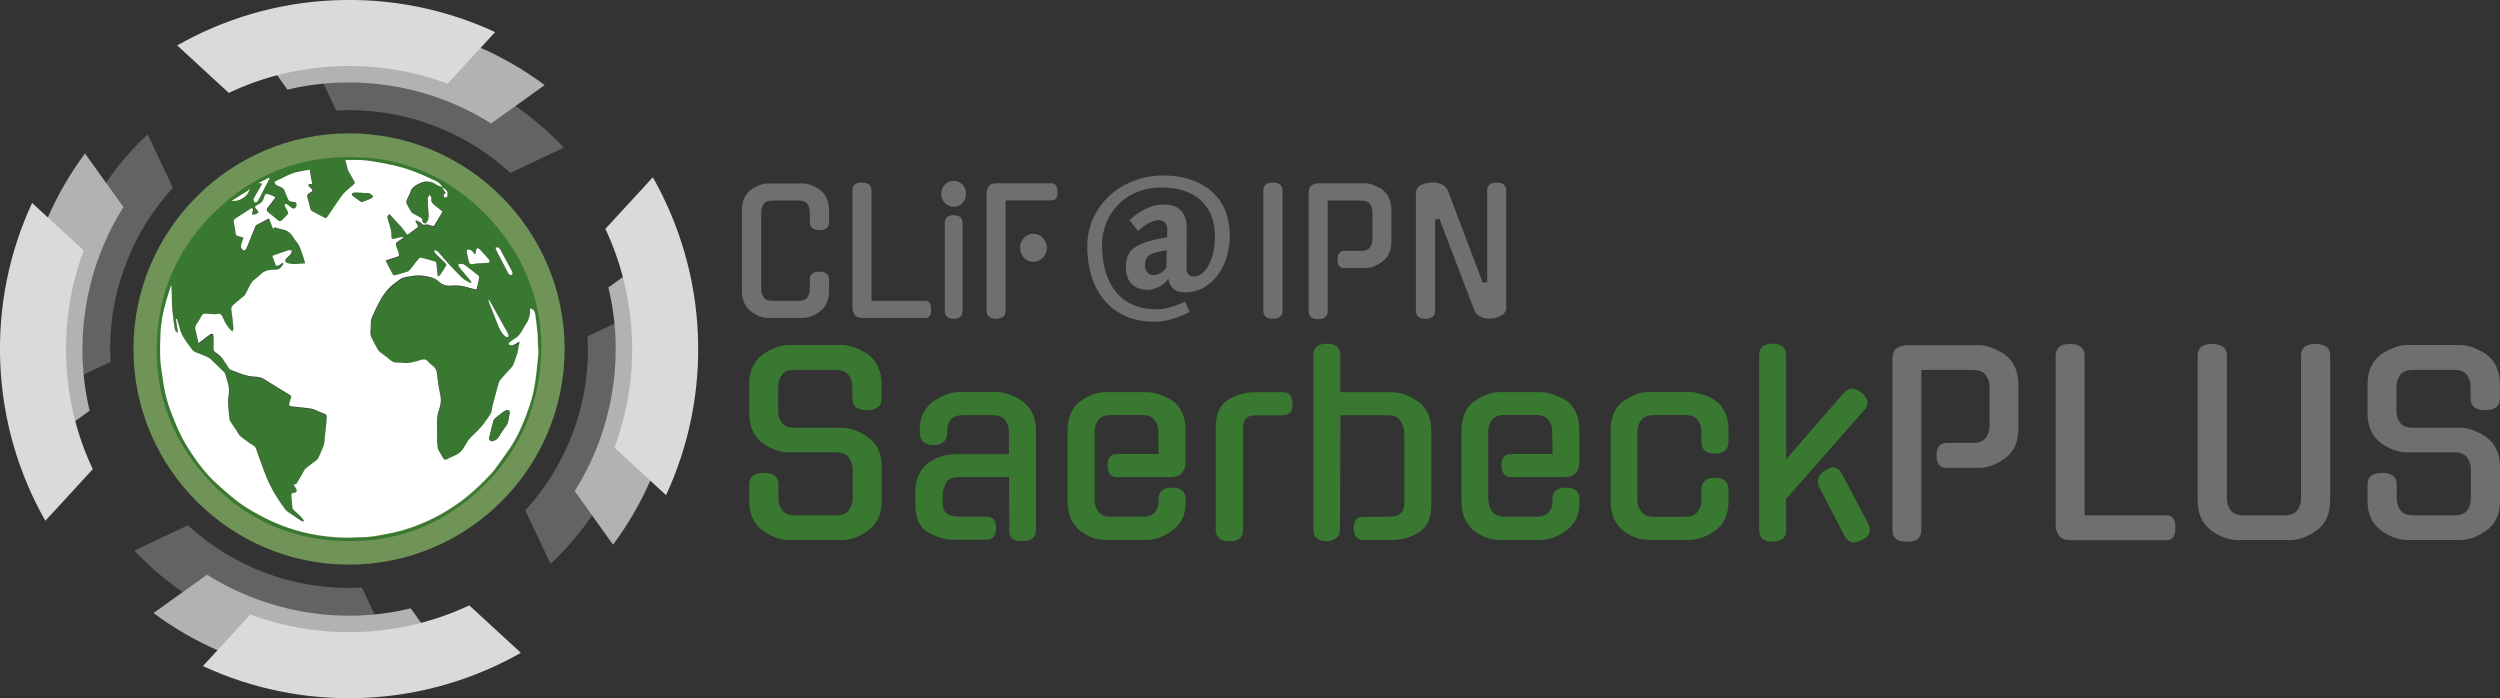 <?xml version="1.0" encoding="utf-8"?>
<!-- Generator: Adobe Illustrator 27.0.1, SVG Export Plug-In . SVG Version: 6.00 Build 0)  -->
<svg version="1.1" id="Ebene_1" xmlns="http://www.w3.org/2000/svg" xmlns:xlink="http://www.w3.org/1999/xlink" x="0px" y="0px"
	 viewBox="0 0 283.46 79.16" style="enable-background:new 0 0 283.46 79.16;" xml:space="preserve">
<rect x="0" y="0" width="283.46" height="79.16" fill="#333333" stroke="none"/>
<style type="text/css">
	.st0{fill:#397831;}
	.st1{fill:#706F6F;}
	.st2{fill:#646363;}
	.st3{fill:#B2B2B2;}
	.st4{fill:#709357;}
	.st5{fill:#FFFFFF;}
	.st6{fill:#DADADA;}
</style>
<g>
	<path class="st0" d="M95.5,48.5c0.48,0,0.98,0.1,1.5,0.31c0.52,0.2,1.02,0.47,1.5,0.81h-0.03c0.48,0.33,0.85,0.79,1.11,1.36
		c0.26,0.58,0.39,1.23,0.39,1.97v3.81c0,1.5-0.5,2.62-1.5,3.36c-0.48,0.35-0.98,0.63-1.49,0.82c-0.51,0.19-1.01,0.29-1.49,0.29
		h-6.06c-0.48,0-0.98-0.1-1.49-0.29c-0.51-0.19-1.01-0.47-1.49-0.82c-1-0.74-1.5-1.86-1.5-3.36v-1.83c0-0.87,0.55-1.31,1.64-1.31
		c1.11,0,1.67,0.44,1.67,1.31v1.61c0,0.48,0.14,0.92,0.42,1.31c0.28,0.39,0.76,0.58,1.45,0.58h4.67c0.69,0,1.17-0.19,1.45-0.58
		c0.28-0.39,0.42-0.82,0.42-1.31v-3.36c0-0.46-0.14-0.89-0.42-1.29c-0.28-0.4-0.76-0.6-1.45-0.6h-5.37c-0.96,0-1.96-0.35-2.98-1.06
		c-1-0.78-1.5-1.9-1.5-3.37v-3.31c0-0.74,0.13-1.39,0.39-1.96c0.26-0.57,0.63-1.02,1.11-1.38h-0.03c0.48-0.31,0.98-0.57,1.5-0.78
		c0.52-0.2,1.02-0.31,1.5-0.31h6.06c0.48,0,0.98,0.1,1.5,0.31c0.52,0.2,1.02,0.46,1.5,0.78h-0.03c0.48,0.35,0.85,0.81,1.11,1.38
		c0.26,0.57,0.39,1.22,0.39,1.96v1.64c0,0.87-0.56,1.31-1.67,1.31c-1.09,0-1.64-0.44-1.64-1.31V43.8c0-0.46-0.14-0.89-0.42-1.28
		c-0.28-0.39-0.76-0.58-1.45-0.58h-4.67c-0.69,0-1.17,0.19-1.45,0.58c-0.28,0.39-0.42,0.82-0.42,1.28v2.84
		c0,0.48,0.14,0.91,0.42,1.29c0.28,0.38,0.76,0.57,1.45,0.57H95.5z"/>
	<path class="st0" d="M108.29,61.21c-0.58,0-1.12-0.08-1.64-0.24c-0.52-0.16-1.02-0.38-1.5-0.68v0.03
		c-0.91-0.57-1.36-1.63-1.36-3.17v-1.36c0-0.76,0.13-1.42,0.4-1.99c0.27-0.57,0.64-1.02,1.13-1.35h-0.03
		c0.46-0.31,0.95-0.55,1.47-0.71c0.52-0.16,1.02-0.24,1.5-0.24h6.14v-2.59c0-0.46-0.14-0.89-0.43-1.27
		c-0.29-0.38-0.77-0.57-1.46-0.57h-3.25c-0.7,0-1.19,0.17-1.46,0.51c-0.27,0.34-0.4,0.75-0.4,1.21v0.22c0,0.96-0.52,1.45-1.56,1.45
		c-1.04,0-1.56-0.48-1.56-1.45v-0.25c0-0.76,0.13-1.4,0.4-1.92c0.27-0.52,0.63-0.95,1.1-1.31h-0.03c0.48-0.31,0.99-0.57,1.52-0.78
		c0.53-0.2,1.03-0.31,1.52-0.31h4.23c0.46,0,0.96,0.1,1.49,0.31c0.53,0.2,1.02,0.46,1.49,0.78h-0.03c0.48,0.35,0.85,0.81,1.11,1.38
		c0.26,0.57,0.39,1.22,0.39,1.96v11.15c0,0.89-0.51,1.33-1.53,1.33c-0.2,0-0.39-0.01-0.57-0.03c-0.18-0.02-0.33-0.07-0.47-0.15
		c-0.14-0.08-0.25-0.2-0.33-0.36c-0.08-0.16-0.13-0.37-0.13-0.63l-0.03-6.09h-5.62c-0.41,0-0.72,0.05-0.95,0.14
		c-0.22,0.09-0.4,0.24-0.53,0.45c-0.15,0.31-0.26,0.56-0.32,0.74c-0.07,0.18-0.1,0.37-0.1,0.6v1.08c0,0.48,0.14,0.85,0.43,1.1
		c0.29,0.25,0.78,0.38,1.49,0.38h3.11c0.69,0,1.03,0.44,1.03,1.31c0,0.37-0.08,0.68-0.25,0.93c-0.17,0.25-0.43,0.37-0.78,0.37
		H108.29z"/>
	<path class="st0" d="M124.11,56.76c0,0.45,0.14,0.86,0.43,1.25c0.29,0.39,0.77,0.58,1.46,0.58h3.48c0.69,0,1.17-0.17,1.46-0.51
		c0.29-0.34,0.43-0.74,0.43-1.18V56.6c0-0.87,0.51-1.31,1.53-1.31c1.02,0,1.53,0.44,1.53,1.31v0.33c0,0.78-0.12,1.42-0.38,1.92
		c-0.25,0.5-0.63,0.94-1.13,1.31c-0.98,0.7-1.97,1.06-2.95,1.06h-4.67c-0.98,0-1.94-0.35-2.86-1.06c-0.44-0.37-0.79-0.84-1.03-1.4
		c-0.24-0.57-0.36-1.22-0.36-1.96v-7.92c0-1.5,0.46-2.61,1.39-3.34c0.46-0.33,0.94-0.6,1.43-0.79c0.49-0.19,0.97-0.29,1.43-0.29
		h4.67c0.45,0,0.94,0.09,1.47,0.26c0.54,0.18,1.04,0.41,1.5,0.71c0.45,0.31,0.8,0.75,1.07,1.31c0.27,0.56,0.4,1.21,0.4,1.97v3.75
		c0,0.43-0.12,0.81-0.38,1.14c-0.25,0.33-0.71,0.5-1.38,0.5h-6.01c-0.67,0-1.02-0.44-1.06-1.31c0-0.87,0.35-1.31,1.06-1.31h4.73
		l-0.03-2.59c0-0.46-0.14-0.89-0.43-1.27c-0.29-0.38-0.77-0.57-1.46-0.57H126c-0.69,0-1.17,0.19-1.46,0.57
		c-0.29,0.38-0.43,0.8-0.43,1.27V56.76z"/>
	<path class="st0" d="M140.96,60.04c0,0.89-0.51,1.33-1.53,1.33c-1.06,0-1.59-0.45-1.59-1.33V48.53c0-1.52,0.45-2.58,1.36-3.17
		c0.91-0.59,1.96-0.89,3.14-0.89h3.17c0.69,0,1.03,0.44,1.03,1.31c0.04,0.87-0.31,1.31-1.03,1.31h-2.95c-0.67,0-1.1,0.13-1.31,0.39
		c-0.2,0.26-0.31,0.62-0.31,1.08V60.04z"/>
	<path class="st0" d="M151.94,60.04c0,0.44-0.16,0.78-0.47,1c-0.32,0.22-0.66,0.33-1.03,0.33c-1.02,0-1.53-0.45-1.53-1.33V40.3
		c0-0.89,0.51-1.33,1.53-1.33c1.02,0,1.53,0.44,1.53,1.33v4.17h5.87c0.95,0,1.93,0.35,2.95,1.06c1,0.7,1.5,1.82,1.5,3.34v8.29
		c0,1.54-0.45,2.59-1.36,3.17c-0.91,0.59-1.95,0.89-3.11,0.89h-3.28c-0.67,0-1.02-0.43-1.06-1.31c0-0.87,0.35-1.31,1.06-1.31h2.78
		c0.69,0,1.18-0.13,1.47-0.38c0.3-0.25,0.44-0.62,0.44-1.1v-8.01c0-0.48-0.15-0.95-0.44-1.39l0.03,0.03
		c-0.24-0.44-0.73-0.67-1.47-0.67h-5.37L151.94,60.04z"/>
	<path class="st0" d="M168.77,56.76c0,0.45,0.14,0.86,0.43,1.25c0.29,0.39,0.77,0.58,1.46,0.58h3.48c0.69,0,1.17-0.17,1.46-0.51
		c0.29-0.34,0.43-0.74,0.43-1.18V56.6c0-0.87,0.51-1.31,1.53-1.31c1.02,0,1.53,0.44,1.53,1.31v0.33c0,0.78-0.12,1.42-0.38,1.92
		c-0.25,0.5-0.63,0.94-1.13,1.31c-0.98,0.7-1.97,1.06-2.95,1.06h-4.67c-0.98,0-1.94-0.35-2.86-1.06c-0.45-0.37-0.79-0.84-1.03-1.4
		c-0.24-0.57-0.36-1.22-0.36-1.96v-7.92c0-1.5,0.46-2.61,1.39-3.34c0.46-0.33,0.94-0.6,1.43-0.79c0.49-0.19,0.97-0.29,1.43-0.29
		h4.67c0.44,0,0.94,0.09,1.47,0.26c0.54,0.18,1.04,0.41,1.5,0.71c0.45,0.31,0.8,0.75,1.07,1.31c0.27,0.56,0.4,1.21,0.4,1.97v3.75
		c0,0.43-0.12,0.81-0.38,1.14c-0.25,0.33-0.71,0.5-1.38,0.5h-6.01c-0.67,0-1.02-0.44-1.06-1.31c0-0.87,0.35-1.31,1.06-1.31h4.73
		l-0.03-2.59c0-0.46-0.14-0.89-0.43-1.27c-0.29-0.38-0.77-0.57-1.46-0.57h-3.48c-0.69,0-1.17,0.19-1.46,0.57
		c-0.29,0.38-0.43,0.8-0.43,1.27V56.76z"/>
	<path class="st0" d="M195.99,56.79c0,1.52-0.5,2.64-1.5,3.36c-0.98,0.7-1.97,1.06-2.95,1.06h-4.67c-0.98,0-1.94-0.35-2.86-1.06
		c-0.44-0.37-0.79-0.84-1.03-1.4c-0.24-0.57-0.36-1.22-0.36-1.96v-7.92c0-1.5,0.46-2.61,1.39-3.34c0.46-0.33,0.94-0.6,1.43-0.79
		c0.49-0.19,0.97-0.29,1.43-0.29h4.67c0.45,0,0.94,0.09,1.47,0.26c0.54,0.18,1.04,0.41,1.5,0.71c0.44,0.31,0.8,0.75,1.07,1.31
		c0.27,0.56,0.4,1.21,0.4,1.97v1.39c0,0.89-0.51,1.34-1.53,1.34c-1.02,0-1.53-0.45-1.53-1.34v-1.19c0-0.46-0.14-0.89-0.43-1.27
		c-0.29-0.38-0.77-0.57-1.46-0.57h-3.48c-0.69,0-1.17,0.19-1.46,0.57c-0.29,0.38-0.43,0.8-0.43,1.27v7.87
		c0,0.45,0.14,0.86,0.43,1.25c0.29,0.39,0.77,0.58,1.46,0.58h3.48c0.69,0,1.17-0.19,1.46-0.58c0.29-0.39,0.43-0.81,0.43-1.25v-1.28
		c0-0.87,0.51-1.31,1.53-1.31c1.02,0,1.53,0.44,1.53,1.31V56.79z"/>
	<path class="st0" d="M202.52,56.57v3.53c0,0.87-0.51,1.31-1.53,1.31c-1.02,0-1.53-0.44-1.53-1.31V40.3c0-0.89,0.51-1.33,1.53-1.33
		c1.02,0,1.53,0.44,1.53,1.33v11.79c0.46-0.56,0.98-1.15,1.54-1.79c0.57-0.64,1.13-1.29,1.7-1.95c0.57-0.66,1.13-1.31,1.68-1.95
		c0.56-0.64,1.08-1.24,1.56-1.79v0.03c0.33-0.39,0.67-0.58,1-0.58c0.19,0,0.37,0.04,0.54,0.13c0.18,0.08,0.37,0.2,0.57,0.35h-0.03
		c0.45,0.37,0.67,0.74,0.67,1.11c0,0.13-0.03,0.27-0.08,0.43c-0.06,0.16-0.15,0.29-0.28,0.4L202.52,56.57z M211.81,59.35
		c0.13,0.24,0.19,0.49,0.19,0.75c0,0.48-0.28,0.84-0.83,1.08c-0.37,0.22-0.7,0.33-1,0.33c-0.2,0-0.4-0.07-0.58-0.21
		c-0.19-0.14-0.33-0.31-0.44-0.51l-2.78-5.37c-0.17-0.28-0.25-0.56-0.25-0.83c0-0.46,0.24-0.85,0.72-1.17
		c0.13-0.09,0.26-0.18,0.4-0.25c0.14-0.07,0.29-0.13,0.46-0.17c0.2-0.04,0.4,0,0.58,0.11c0.19,0.11,0.34,0.26,0.47,0.44
		L211.81,59.35z"/>
	<path class="st1" d="M220.57,53.04c-0.32,0-0.56-0.13-0.74-0.38c-0.18-0.25-0.26-0.59-0.26-1.02c0-0.95,0.39-1.42,1.17-1.42h2.95
		c0.69,0,1.17-0.19,1.46-0.58c0.29-0.39,0.43-0.82,0.43-1.28V43.8c0-0.46-0.14-0.89-0.43-1.28c-0.29-0.39-0.77-0.58-1.46-0.58h-5.84
		V60.1c0,0.89-0.56,1.33-1.67,1.33c-1.08,0-1.61-0.44-1.61-1.33V40.8c0-0.67,0.17-1.11,0.5-1.33c0.33-0.22,0.74-0.33,1.22-0.33h8.12
		c0.46,0,0.95,0.1,1.47,0.31c0.52,0.2,1.02,0.46,1.5,0.78h-0.03c0.48,0.35,0.85,0.81,1.11,1.38c0.26,0.57,0.39,1.22,0.39,1.96v5.03
		c0,1.5-0.5,2.62-1.5,3.36c-0.48,0.35-0.97,0.62-1.47,0.81c-0.5,0.19-0.99,0.28-1.47,0.28H220.57z"/>
	<path class="st1" d="M234.83,61.24c-0.69,0-1.15-0.18-1.39-0.53c-0.24-0.35-0.36-0.74-0.36-1.17V40.33c0-0.89,0.54-1.33,1.61-1.33
		c1.11,0,1.67,0.44,1.67,1.33v18.1h9.29c0.67,0,1,0.45,1,1.36c0.04,0.96-0.3,1.45-1,1.45H234.83z"/>
	<path class="st1" d="M264.2,56.76c0,1.5-0.5,2.62-1.5,3.36c-0.48,0.35-0.98,0.63-1.49,0.82c-0.51,0.19-1.01,0.29-1.49,0.29h-6.06
		c-0.48,0-0.98-0.1-1.49-0.29c-0.51-0.19-1.01-0.47-1.49-0.82c-0.48-0.37-0.85-0.83-1.11-1.38c-0.26-0.55-0.39-1.21-0.39-1.99V40.33
		c0-0.89,0.55-1.33,1.64-1.33c1.11,0,1.67,0.44,1.67,1.33v16.21c0,0.48,0.14,0.92,0.42,1.31c0.28,0.39,0.76,0.58,1.45,0.58h4.67
		c0.69,0,1.17-0.19,1.45-0.58c0.28-0.39,0.42-0.82,0.42-1.31V40.33c0-0.89,0.55-1.33,1.64-1.33c1.11,0,1.67,0.44,1.67,1.33V56.76z"
		/>
	<path class="st1" d="M278.99,48.5c0.48,0,0.98,0.1,1.5,0.31c0.52,0.2,1.02,0.47,1.5,0.81h-0.03c0.48,0.33,0.85,0.79,1.11,1.36
		c0.26,0.58,0.39,1.23,0.39,1.97v3.81c0,1.5-0.5,2.62-1.5,3.36c-0.48,0.35-0.98,0.63-1.49,0.82c-0.51,0.19-1.01,0.29-1.49,0.29
		h-6.06c-0.48,0-0.98-0.1-1.49-0.29c-0.51-0.19-1.01-0.47-1.49-0.82c-1-0.74-1.5-1.86-1.5-3.36v-1.83c0-0.87,0.55-1.31,1.64-1.31
		c1.11,0,1.67,0.44,1.67,1.31v1.61c0,0.48,0.14,0.92,0.42,1.31c0.28,0.39,0.76,0.58,1.45,0.58h4.67c0.69,0,1.17-0.19,1.45-0.58
		c0.28-0.39,0.42-0.82,0.42-1.31v-3.36c0-0.46-0.14-0.89-0.42-1.29c-0.28-0.4-0.76-0.6-1.45-0.6h-5.37c-0.96,0-1.96-0.35-2.98-1.06
		c-1-0.78-1.5-1.9-1.5-3.37v-3.31c0-0.74,0.13-1.39,0.39-1.96c0.26-0.57,0.63-1.02,1.11-1.38h-0.03c0.48-0.31,0.98-0.57,1.5-0.78
		c0.52-0.2,1.02-0.31,1.5-0.31h6.06c0.48,0,0.98,0.1,1.5,0.31c0.52,0.2,1.02,0.46,1.5,0.78h-0.03c0.48,0.35,0.85,0.81,1.11,1.38
		c0.26,0.57,0.39,1.22,0.39,1.96v1.64c0,0.87-0.56,1.31-1.67,1.31c-1.09,0-1.64-0.44-1.64-1.31V43.8c0-0.46-0.14-0.89-0.42-1.28
		c-0.28-0.39-0.76-0.58-1.45-0.58h-4.67c-0.69,0-1.17,0.19-1.45,0.58c-0.28,0.39-0.42,0.82-0.42,1.28v2.84
		c0,0.48,0.14,0.91,0.42,1.29c0.28,0.38,0.76,0.57,1.45,0.57H278.99z"/>
</g>
<g>
	<path class="st1" d="M94,32.96c0,1.04-0.33,1.81-0.99,2.32c-0.32,0.24-0.64,0.43-0.98,0.57c-0.33,0.13-0.66,0.2-0.98,0.2h-3.98
		c-0.32,0-0.64-0.07-0.98-0.2c-0.33-0.13-0.66-0.32-0.98-0.57c-0.32-0.26-0.56-0.57-0.73-0.95c-0.17-0.38-0.26-0.83-0.26-1.37v-9.11
		c0-0.51,0.08-0.96,0.26-1.35c0.17-0.39,0.41-0.71,0.73-0.95h-0.02c0.32-0.22,0.65-0.4,0.99-0.54c0.34-0.14,0.67-0.21,0.99-0.21
		h3.98c0.32,0,0.65,0.07,0.99,0.21c0.34,0.14,0.67,0.32,0.99,0.54h-0.02c0.32,0.24,0.56,0.56,0.73,0.95
		c0.17,0.39,0.26,0.84,0.26,1.35v1.32c0,0.61-0.37,0.92-1.1,0.92c-0.72,0-1.08-0.31-1.08-0.92v-1.15c0-0.32-0.09-0.61-0.27-0.88
		c-0.18-0.27-0.5-0.4-0.95-0.4h-3.07c-0.45,0-0.77,0.13-0.95,0.4c-0.18,0.27-0.27,0.56-0.27,0.88v8.79c0,0.33,0.09,0.63,0.27,0.9
		c0.18,0.27,0.5,0.4,0.95,0.4h3.07c0.45,0,0.77-0.13,0.95-0.4c0.18-0.27,0.27-0.57,0.27-0.9v-1.11c0-0.6,0.36-0.9,1.08-0.9
		c0.73,0,1.1,0.3,1.1,0.9V32.96z"/>
	<path class="st1" d="M97.8,36.04c-0.45,0-0.75-0.12-0.91-0.36c-0.16-0.24-0.24-0.51-0.24-0.81V21.62c0-0.61,0.35-0.92,1.06-0.92
		c0.73,0,1.1,0.31,1.1,0.92v12.49h6.1c0.44,0,0.66,0.31,0.66,0.94c0.02,0.67-0.19,1-0.66,1H97.8z"/>
	<path class="st1" d="M109.53,21.98c0,0.41-0.13,0.75-0.4,1.04c-0.27,0.28-0.6,0.42-0.99,0.42c-0.39,0-0.72-0.14-1-0.42
		c-0.27-0.28-0.41-0.63-0.41-1.04c0-0.42,0.14-0.77,0.41-1.06c0.27-0.28,0.61-0.42,1-0.42c0.39,0,0.72,0.14,0.99,0.42
		C109.39,21.21,109.53,21.56,109.53,21.98z M109.14,35.22c0,0.61-0.33,0.92-1,0.92c-0.68,0-1.02-0.31-1.02-0.92v-9.9
		c0-0.61,0.34-0.92,1.02-0.92c0.67,0,1,0.31,1,0.92V35.22z"/>
	<path class="st1" d="M114.02,35.22c0,0.61-0.36,0.92-1.08,0.92c-0.72,0-1.08-0.31-1.08-0.92V21.94c0-0.29,0.08-0.56,0.24-0.8
		c0.16-0.24,0.46-0.36,0.91-0.36h6.21c0.44,0,0.67,0.32,0.69,0.96c0.02,0.65-0.21,0.98-0.69,0.98h-5.2V35.22z M118.69,28.1
		c0,0.22-0.04,0.43-0.12,0.62c-0.08,0.2-0.19,0.37-0.33,0.51c-0.14,0.14-0.3,0.25-0.48,0.34c-0.18,0.08-0.38,0.12-0.6,0.12
		c-0.41,0-0.77-0.15-1.06-0.46c-0.29-0.31-0.44-0.68-0.44-1.13c0-0.45,0.15-0.83,0.44-1.13c0.29-0.31,0.65-0.46,1.06-0.46
		c0.22,0,0.42,0.04,0.6,0.12c0.18,0.08,0.34,0.2,0.48,0.35c0.14,0.15,0.25,0.32,0.33,0.51C118.65,27.68,118.69,27.89,118.69,28.1z"
		/>
	<path class="st1" d="M139.44,26.76c0,0.7-0.1,1.43-0.3,2.18c-0.2,0.75-0.51,1.44-0.93,2.06c-0.42,0.62-0.96,1.14-1.61,1.54
		c-0.65,0.41-1.43,0.61-2.32,0.61c-0.54,0-0.97-0.15-1.28-0.45c-0.31-0.3-0.48-0.67-0.5-1.09c-0.31,0.39-0.69,0.69-1.12,0.92
		c-0.44,0.22-0.86,0.34-1.28,0.34c-0.33,0-0.65-0.05-0.94-0.15c-0.29-0.1-0.55-0.26-0.78-0.46c-0.22-0.21-0.4-0.47-0.53-0.79
		c-0.13-0.32-0.19-0.69-0.19-1.12c0-0.48,0.06-0.91,0.19-1.27c0.13-0.36,0.36-0.68,0.71-0.95c0.35-0.27,0.82-0.5,1.43-0.7
		c0.6-0.19,1.38-0.37,2.34-0.53l0.02-0.89c0-0.21-0.03-0.37-0.09-0.51c-0.06-0.13-0.14-0.24-0.23-0.33c-0.1-0.08-0.2-0.14-0.31-0.17
		c-0.11-0.03-0.22-0.05-0.32-0.05c-0.22,0-0.53,0.08-0.92,0.24c-0.4,0.16-0.88,0.49-1.46,1l-0.95-1.25c0.47-0.41,0.9-0.73,1.29-0.96
		c0.39-0.23,0.74-0.4,1.05-0.52c0.32-0.11,0.61-0.19,0.87-0.22c0.26-0.03,0.51-0.05,0.74-0.05c0.32,0,0.64,0.04,0.94,0.13
		c0.31,0.08,0.58,0.23,0.81,0.44c0.24,0.21,0.43,0.47,0.57,0.81c0.14,0.33,0.22,0.75,0.22,1.24l-0.03,4.68
		c0,0.18,0.03,0.33,0.09,0.44c0.06,0.11,0.13,0.2,0.21,0.26c0.08,0.06,0.16,0.1,0.25,0.13c0.09,0.02,0.16,0.04,0.22,0.04
		c0.4,0,0.76-0.14,1.06-0.41c0.31-0.27,0.56-0.62,0.77-1.05c0.21-0.43,0.36-0.91,0.47-1.44c0.1-0.53,0.16-1.06,0.16-1.6
		c0-0.94-0.15-1.77-0.45-2.48c-0.3-0.71-0.72-1.29-1.25-1.75c-0.54-0.46-1.17-0.8-1.91-1.03c-0.74-0.23-1.55-0.34-2.44-0.34
		c-1.03,0-1.95,0.17-2.79,0.52c-0.84,0.34-1.55,0.82-2.13,1.42c-0.59,0.6-1.04,1.29-1.36,2.09c-0.32,0.79-0.48,1.63-0.48,2.51
		c0,1.09,0.13,2.08,0.4,2.98c0.26,0.9,0.65,1.66,1.17,2.3c0.51,0.64,1.15,1.13,1.92,1.47c0.77,0.34,1.65,0.52,2.65,0.52
		c0.24,0,0.51-0.02,0.79-0.06c0.29-0.04,0.58-0.11,0.86-0.19c0.29-0.08,0.57-0.18,0.85-0.28s0.53-0.22,0.76-0.35l0.54,1.18
		c-0.55,0.29-1.18,0.55-1.89,0.77c-0.71,0.22-1.43,0.34-2.15,0.34c-1.17,0-2.23-0.2-3.16-0.6c-0.93-0.4-1.72-0.97-2.38-1.72
		c-0.65-0.74-1.15-1.64-1.5-2.69c-0.35-1.05-0.53-2.24-0.53-3.56c0-1.11,0.22-2.16,0.66-3.13c0.44-0.97,1.04-1.82,1.81-2.54
		c0.77-0.72,1.68-1.29,2.73-1.71c1.05-0.42,2.2-0.63,3.43-0.63c1.12,0,2.14,0.15,3.07,0.46c0.93,0.31,1.73,0.76,2.4,1.34
		c0.67,0.59,1.19,1.31,1.55,2.17C139.25,24.7,139.44,25.67,139.44,26.76z M131.13,28.6c-0.31,0.08-0.56,0.18-0.76,0.3
		c-0.2,0.12-0.34,0.28-0.42,0.47c-0.09,0.19-0.13,0.44-0.13,0.73c0,0.29,0.08,0.54,0.25,0.76c0.17,0.22,0.42,0.33,0.75,0.33
		c0.28,0,0.54-0.08,0.8-0.24c0.26-0.16,0.47-0.37,0.63-0.65l0.03-1.92C131.82,28.45,131.44,28.52,131.13,28.6z"/>
	<path class="st1" d="M145.42,35.22c0,0.61-0.36,0.92-1.1,0.92c-0.72,0-1.08-0.31-1.08-0.92v-13.6c0-0.61,0.36-0.92,1.08-0.92
		c0.73,0,1.1,0.31,1.1,0.92V35.22z"/>
	<path class="st1" d="M152.31,30.39c-0.21,0-0.37-0.09-0.48-0.26c-0.12-0.17-0.17-0.41-0.17-0.7c0-0.65,0.26-0.98,0.77-0.98h1.94
		c0.45,0,0.77-0.13,0.96-0.4c0.19-0.27,0.28-0.56,0.28-0.88v-3.15c0-0.32-0.09-0.61-0.28-0.88c-0.19-0.27-0.51-0.4-0.96-0.4h-3.83
		v12.53c0,0.61-0.37,0.92-1.1,0.92c-0.71,0-1.06-0.31-1.06-0.92V21.94c0-0.46,0.11-0.77,0.33-0.92c0.22-0.15,0.49-0.23,0.8-0.23
		h5.33c0.3,0,0.63,0.07,0.97,0.21c0.34,0.14,0.67,0.32,0.99,0.54h-0.02c0.32,0.24,0.56,0.56,0.73,0.95
		c0.17,0.39,0.26,0.84,0.26,1.35v3.47c0,1.04-0.33,1.81-0.99,2.32c-0.32,0.24-0.64,0.43-0.97,0.56c-0.33,0.13-0.65,0.19-0.97,0.19
		H152.31z"/>
	<path class="st1" d="M168.62,21.62c0-0.61,0.36-0.92,1.08-0.92c0.72,0,1.08,0.31,1.08,0.92v13.24c0,0.45-0.23,0.77-0.68,0.98h0.02
		c-0.2,0.09-0.4,0.16-0.62,0.21c-0.22,0.05-0.43,0.08-0.64,0.08c-0.16,0-0.32-0.02-0.49-0.05c-0.17-0.03-0.33-0.08-0.48-0.15
		c-0.15-0.07-0.29-0.17-0.42-0.29c-0.13-0.12-0.23-0.27-0.3-0.45l-3.96-10.38l-0.49,0.06v10.36c0,0.61-0.37,0.92-1.1,0.92
		c-0.72,0-1.08-0.31-1.08-0.92V22c0-0.52,0.22-0.88,0.66-1.06c0.4-0.17,0.83-0.25,1.28-0.25c0.32,0,0.64,0.07,0.96,0.2
		c0.32,0.13,0.57,0.39,0.74,0.76l3.94,10.4l0.51-0.06V21.62z"/>
</g>
<g>
	<g>
		<path class="st2" d="M48.71,14.08c3.5,1.25,6.58,3.16,9.16,5.52l6.06-2.86c-3.51-3.75-7.93-6.75-13.09-8.6
			C45.68,6.28,40.36,5.8,35.26,6.47l2.86,6.06C41.62,12.34,45.21,12.82,48.71,14.08z"/>
		<path class="st2" d="M14.08,30.45c1.25-3.5,3.16-6.58,5.52-9.16l-2.86-6.06c-3.75,3.51-6.75,7.93-8.6,13.09
			C6.28,33.48,5.8,38.8,6.47,43.89l6.06-2.86C12.34,37.53,12.82,33.94,14.08,30.45z"/>
		<path class="st2" d="M30.45,65.08c-3.5-1.25-6.58-3.16-9.16-5.52l-6.06,2.86c3.51,3.75,7.93,6.75,13.09,8.6
			c5.16,1.85,10.48,2.33,15.57,1.66l-2.86-6.06C37.53,66.82,33.94,66.33,30.45,65.08z"/>
		<path class="st2" d="M65.08,48.71c-1.25,3.5-3.16,6.58-5.52,9.16l2.86,6.06c3.75-3.51,6.75-7.93,8.6-13.09
			c1.85-5.16,2.33-10.48,1.66-15.57l-6.06,2.86C66.82,41.62,66.33,45.21,65.08,48.71z"/>
	</g>
	<g>
		<path class="st3" d="M44.52,9.76c4.09,0.68,7.85,2.15,11.16,4.24l6.08-4.35C57.16,6.22,51.7,3.8,45.67,2.8
			c-6.04-1-11.97-0.47-17.43,1.28l4.35,6.08C36.39,9.26,40.43,9.08,44.52,9.76z"/>
		<path class="st3" d="M9.76,34.64c0.68-4.09,2.15-7.85,4.24-11.16L9.64,17.4C6.22,22,3.8,27.45,2.8,33.49
			c-1,6.04-0.47,11.97,1.28,17.43l6.08-4.35C9.26,42.77,9.08,38.73,9.76,34.64z"/>
		<path class="st3" d="M34.64,69.4c-4.09-0.68-7.85-2.15-11.16-4.24l-6.08,4.35c4.6,3.42,10.05,5.83,16.09,6.83
			c6.04,1,11.97,0.47,17.43-1.28l-4.35-6.08C42.77,69.9,38.73,70.08,34.64,69.4z"/>
		<path class="st3" d="M69.4,44.52c-0.68,4.09-2.15,7.85-4.24,11.16l4.35,6.08c3.42-4.6,5.84-10.05,6.83-16.09
			c1-6.04,0.47-11.97-1.28-17.43l-6.08,4.35C69.9,36.39,70.08,40.43,69.4,44.52z"/>
	</g>
	<path class="st4" d="M39.58,64.02c-13.48,0-24.45-10.97-24.45-24.45c0-13.48,10.97-24.45,24.45-24.45S64.02,26.1,64.02,39.58
		C64.02,53.06,53.06,64.02,39.58,64.02z M39.58,18.64c-11.55,0-20.94,9.39-20.94,20.94c0,11.55,9.4,20.94,20.94,20.94
		c11.55,0,20.94-9.39,20.94-20.94C60.52,28.03,51.13,18.64,39.58,18.64z"/>
	<g id="XLmKh5_15_">
		<g>
			<path class="st0" d="M61.4,39.2c-0.1,6.4-2.24,11.64-6.59,15.91c-4.46,4.38-9.88,6.47-16.09,6.23
				c-5.91-0.22-10.98-2.54-15.02-6.87c-4.09-4.38-6.14-9.6-5.92-15.62c0.21-5.72,2.34-10.65,6.41-14.68
				c4.45-4.41,9.87-6.53,16.1-6.36c5.83,0.16,10.84,2.41,14.89,6.61C59.22,28.61,61.28,33.67,61.4,39.2z M50.14,21.21
				c0.13,0.23,0.26,0.45,0.39,0.69c-0.06,0.04-0.12,0.05-0.15,0.1c-0.04,0.07-0.09,0.16-0.08,0.22c0.02,0.07,0.1,0.18,0.16,0.18
				c0.09,0.01,0.25-0.06,0.25-0.11c0.02-0.2,0.05-0.45-0.04-0.6C50.56,21.49,50.32,21.37,50.14,21.21c-0.18-0.33-0.44-0.57-0.8-0.71
				c-0.24-0.09-0.46-0.2-0.69-0.31c-1.16-0.55-2.36-1.01-3.6-1.31c-0.89-0.22-1.8-0.37-2.71-0.54c-0.44-0.08-0.89-0.14-1.33-0.15
				c-0.6-0.03-1.19-0.01-1.8-0.01c0.11,0.43,0.22,0.84,0.33,1.24c0.01,0.05,0.06,0.09,0.09,0.14c0.21,0.37,0.43,0.74,0.63,1.11
				c0.03,0.06,0.01,0.19-0.03,0.23c-0.11,0.12-0.27,0.21-0.39,0.32c-0.33,0.31-0.71,0.59-0.98,0.95c-0.59,0.79-1.13,1.62-1.68,2.45
				c-0.11,0.16-0.19,0.2-0.36,0.1c-0.46-0.25-0.93-0.48-1.39-0.74c-0.08-0.04-0.14-0.14-0.17-0.23c-0.12-0.42-0.2-0.85-0.34-1.27
				c-0.09-0.29-0.01-0.44,0.24-0.57c0.41-0.23,0.4-0.26,0.07-0.6c-0.1-0.11-0.27-0.2-0.17-0.39c0.12,0,0.22,0,0.39,0
				c-0.09-0.55-0.18-1.08-0.28-1.64c-0.24,0.04-0.47,0.07-0.69,0.12c-0.44,0.1-0.91,0.15-1.33,0.32c-0.66,0.27-1.29,0.61-1.96,0.93
				c0,0.18,0.09,0.35,0.34,0.44c0.14,0.05,0.27,0.14,0.41,0.19c0.21,0.08,0.33,0.22,0.4,0.43c0.11,0.35,0.26,0.68,0.42,1.01
				c0.04,0.08,0.15,0.15,0.24,0.17c0.16,0.04,0.33,0.03,0.5,0.07c0.06,0.01,0.15,0.09,0.16,0.15c0.03,0.21,0.04,0.42-0.19,0.54
				c-0.2,0.11-0.33-0.04-0.47-0.14c-0.15-0.11-0.3-0.23-0.45-0.33c-0.05-0.03-0.14-0.03-0.18,0c-0.04,0.03-0.05,0.12-0.03,0.18
				c0.05,0.13,0.1,0.26,0.18,0.38c0.29,0.48,0.29,0.48-0.1,0.87c-0.12,0.12-0.24,0.24-0.36,0.36c-0.16,0.17-0.32,0.19-0.51,0.03
				c-0.35-0.3-0.7-0.59-1.06-0.87c-0.21-0.17-0.24-0.36-0.08-0.57c0.09-0.12,0.19-0.23,0.28-0.35c0.2-0.25,0.39-0.51,0.61-0.8
				c-0.24-0.11-0.42-0.21-0.61-0.28c-0.5-0.18-0.57-0.16-0.71,0.35c-0.1,0.37-0.31,0.6-0.65,0.74c-0.05,0.02-0.1,0.05-0.15,0.08
				c-0.25,0.15-0.26,0.24-0.06,0.45c0.03,0.03,0.07,0.06,0.1,0.1c0.06,0.09,0.17,0.23,0.14,0.26c-0.08,0.1-0.2,0.19-0.32,0.23
				c-0.13,0.04-0.27,0.01-0.46,0.01c0.06-0.19,0.12-0.34,0.16-0.49c0.01-0.06-0.02-0.15-0.06-0.19c-0.04-0.03-0.14-0.01-0.19,0.02
				c-0.57,0.36-1.12,0.74-1.69,1.09c-0.2,0.12-0.27,0.26-0.23,0.48c0.08,0.42,0.16,0.84,0.21,1.27c0.02,0.17,0.09,0.22,0.23,0.26
				c0.21,0.06,0.42,0.13,0.66,0.2c-0.04,0.13-0.08,0.22-0.11,0.32c-0.07,0.23-0.18,0.46-0.19,0.69c0,0.13,0.14,0.34,0.27,0.4
				c0.19,0.09,0.31-0.05,0.38-0.25c0.31-0.81,0.65-1.62,0.98-2.42c0.02-0.06,0.05-0.14,0.09-0.16c0.47-0.26,0.95-0.5,1.46-0.77
				c0.17,0.43,0.31,0.81,0.48,1.23c0.08-0.26,0.24-0.21,0.42-0.15c0.18,0.06,0.35,0.14,0.54,0.16c0.61,0.08,1.03,0.41,1.34,0.93
				c0.21,0.34,0.51,0.63,0.67,0.99c0.24,0.53,0.4,1.11,0.59,1.67c0.03,0.08,0.03,0.17,0.05,0.28c-0.69,0.01-1.33,0.17-1.98-0.04
				c-0.27-0.09-0.36-0.29-0.16-0.5c0.17-0.19,0.37-0.35,0.53-0.55c0.07-0.09,0.07-0.25,0.1-0.38c-0.13-0.01-0.26-0.06-0.38-0.02
				c-0.5,0.16-0.98,0.34-1.48,0.51C31.12,29,31,29.05,30.91,29.08c0.12,0.32,0.24,0.61,0.33,0.9c0.09,0.26,0.22,0.32,0.45,0.17
				c0.14-0.09,0.27-0.19,0.45-0.31c-0.01,0.12,0.01,0.19-0.02,0.24c-0.19,0.32-0.41,0.56-0.84,0.57c-0.59,0.01-1.2,0.03-1.66,0.51
				c-0.14,0.15-0.31,0.27-0.47,0.4c-0.2,0.18-0.45,0.33-0.59,0.55c-0.25,0.39-0.44,0.83-0.66,1.24c-0.05,0.09-0.1,0.19-0.17,0.25
				c-0.31,0.27-0.64,0.51-0.94,0.79c-0.24,0.23-0.6,0.37-0.52,0.84c0.11,0.67,0.17,1.35,0.23,2.03c0.01,0.12-0.06,0.24-0.1,0.41
				c-0.55-0.44-0.82-0.97-1.06-1.51c-0.15-0.35-0.31-0.64-0.77-0.46c-0.05,0.02-0.11,0.01-0.17,0c-0.36-0.02-0.73-0.03-1.09-0.06
				c-0.21-0.02-0.33,0.06-0.42,0.24c-0.17,0.3-0.33,0.61-0.54,0.89c-0.19,0.25-0.21,0.5-0.13,0.79c0.12,0.45,0.21,0.91,0.33,1.42
				c0.46-0.35,0.88-0.68,1.31-1c0.07-0.05,0.2-0.08,0.27-0.05c0.07,0.03,0.12,0.16,0.12,0.24c0.01,0.47,0.02,0.94,0,1.41
				c-0.01,0.21,0.06,0.34,0.22,0.44c0.47,0.28,0.81,0.67,1.08,1.14c0.13,0.22,0.27,0.43,0.42,0.63c0.05,0.07,0.11,0.17,0.19,0.2
				c0.88,0.33,1.73,0.74,2.7,0.78c0.39,0.02,0.78,0.06,1.15,0.3c0.95,0.62,1.92,1.2,2.89,1.78c0.14,0.09,0.18,0.17,0.13,0.32
				c-0.07,0.19-0.13,0.39-0.18,0.59c-0.07,0.27-0.02,0.36,0.26,0.39c0.39,0.04,0.78,0.06,1.17,0.12c0.54,0.07,1.1,0.06,1.61,0.33
				c0.21,0.11,0.43,0.19,0.65,0.27c0.56,0.22,0.58,0.22,0.53,0.8c-0.06,0.72-0.15,1.45-0.23,2.17c-0.03,0.24-0.02,0.49-0.1,0.72
				c-0.18,0.49-0.4,0.97-0.61,1.45c-0.04,0.08-0.11,0.15-0.18,0.21c-0.37,0.29-0.74,0.57-1.11,0.85c-0.09,0.07-0.2,0.15-0.26,0.25
				c-0.25,0.41-0.47,0.83-0.71,1.24c-0.12,0.2-0.2,0.45-0.56,0.46c0.14,0.22,0.27,0.39,0.36,0.58c0.03,0.07,0,0.21-0.06,0.27
				c-0.05,0.06-0.17,0.08-0.26,0.08c-0.24,0.01-0.31,0.13-0.28,0.35c0.04,0.45,0.07,0.91,0.12,1.37c0.01,0.08,0.08,0.17,0.14,0.23
				c0.32,0.31,0.64,0.6,0.96,0.91c0.09,0.09,0.14,0.21,0.21,0.32c-0.02,0.03-0.05,0.05-0.07,0.08c-0.11-0.05-0.24-0.08-0.34-0.14
				c-0.41-0.27-0.81-0.54-1.21-0.82c-0.18-0.13-0.39-0.25-0.51-0.42c-0.81-1.09-1.53-2.25-2.06-3.5c-0.39-0.92-0.7-1.87-1.06-2.81
				c-0.13-0.34-0.14-0.74-0.52-0.95c-0.27-0.15-0.52-0.34-0.76-0.52c-0.33-0.25-0.7-0.45-0.93-0.83c-0.26-0.45-0.57-0.88-0.86-1.32
				c-0.05-0.08-0.11-0.16-0.12-0.25c-0.07-0.66-0.14-1.32-0.17-1.98c-0.01-0.38,0.07-0.76,0.1-1.14c0.06-0.69-0.24-1.32-0.39-1.97
				c-0.02-0.11-0.09-0.23-0.17-0.31c-0.52-0.51-1.05-1.02-1.58-1.52c-0.08-0.08-0.18-0.13-0.29-0.17c-0.42-0.18-0.84-0.37-1.27-0.52
				c-0.27-0.09-0.45-0.25-0.59-0.48c-0.07-0.11-0.15-0.22-0.23-0.32c-0.52-0.64-0.94-1.32-1.11-2.14c-0.06-0.3-0.18-0.59-0.28-0.88
				c-0.04,0.01-0.08,0.02-0.11,0.03c0.08,0.49,0.16,0.98,0.24,1.48c-0.04,0.01-0.08,0.03-0.11,0.04c-0.08-0.11-0.22-0.22-0.24-0.34
				c-0.11-0.71-0.23-1.42-0.28-2.13c-0.07-0.9-0.09-1.81-0.12-2.72c0-0.06-0.01-0.13-0.01-0.19c-0.24,0.63-0.42,1.26-0.6,1.9
				c-0.34,1.17-0.58,2.36-0.62,3.57c-0.04,1.34-0.12,2.68,0.09,4.02c0.15,0.91,0.23,1.83,0.44,2.73c0.2,0.87,0.48,1.73,0.81,2.56
				c0.45,1.1,0.89,2.22,1.5,3.23c1.02,1.68,2.15,3.28,3.64,4.6c1.02,0.91,2.02,1.83,3.19,2.56c1.71,1.07,3.51,1.95,5.45,2.55
				c1.95,0.6,3.95,0.87,5.98,0.91c0.55,0.01,1.1-0.05,1.66-0.05c1.01,0.01,1.98-0.21,2.96-0.39c1.66-0.31,3.24-0.84,4.76-1.55
				c1.54-0.73,2.97-1.62,4.29-2.69c0.9-0.73,1.72-1.52,2.51-2.36c0.19-0.2,0.4-0.4,0.56-0.63c0.57-0.78,1.14-1.57,1.7-2.37
				c0.65-0.93,1.15-1.96,1.58-3c0.57-1.37,1.06-2.78,1.3-4.25c0.18-1.11,0.3-2.23,0.4-3.36c0.05-0.52-0.04-1.05-0.04-1.57
				c0-1.01-0.15-2.01-0.28-3.01c-0.05-0.37-0.18-0.65-0.58-0.75c0.01,0.64-0.1,1.25-0.49,1.79c-0.38,0.53-0.56,1.21-1.18,1.57
				c-0.23,0.13-0.44,0.31-0.66,0.48c-0.16,0.12-0.14,0.26,0.03,0.32c0.12,0.04,0.28,0.04,0.4-0.01c0.22-0.1,0.42-0.24,0.68-0.4
				c-0.01,0.11-0.01,0.18-0.02,0.24c-0.01,0.08-0.04,0.16-0.06,0.24c-0.05,0.27-0.07,0.55-0.15,0.82c-0.13,0.44-0.29,0.87-0.45,1.3
				c-0.03,0.09-0.09,0.18-0.15,0.26c-0.37,0.42-0.76,0.83-1.13,1.25c-0.14,0.16-0.31,0.32-0.37,0.52c-0.25,0.82-0.45,1.66-0.68,2.48
				c-0.12,0.42-0.07,0.89-0.37,1.27c-0.26,0.33-0.47,0.7-0.73,1.03c-0.22,0.28-0.48,0.54-0.73,0.8c-0.41,0.42-0.89,0.77-1.16,1.32
				c-0.07,0.13-0.18,0.24-0.24,0.38c-0.27,0.56-0.74,0.9-1.31,1.12c-0.1,0.04-0.21,0.08-0.31,0.13c-0.2,0.09-0.44,0.29-0.6,0.24
				c-0.17-0.05-0.28-0.33-0.39-0.52c-0.16-0.27-0.38-0.54-0.42-0.84c-0.08-0.53-0.06-1.08-0.07-1.62c-0.01-0.37,0.01-0.73,0-1.1
				c-0.02-0.53,0.02-1.04,0.21-1.55c0.21-0.57,0.28-1.16,0.14-1.78c-0.17-0.74-0.25-1.5-0.35-2.26c-0.05-0.39-0.16-0.71-0.48-0.96
				c-0.22-0.16-0.43-0.34-0.6-0.55c-0.18-0.21-0.36-0.22-0.61-0.16c-0.68,0.16-1.34,0.44-2.06,0.38c-0.24-0.02-0.48-0.06-0.73-0.05
				c-0.31,0.01-0.56-0.06-0.79-0.26c-0.36-0.31-0.76-0.58-1.13-0.87c-0.11-0.08-0.22-0.18-0.29-0.3c-0.25-0.43-0.49-0.86-0.71-1.31
				c-0.09-0.19-0.15-0.4-0.16-0.61c-0.01-0.31,0.06-0.62,0.04-0.92c-0.02-0.42,0.08-0.79,0.27-1.16c0.09-0.17,0.15-0.36,0.24-0.54
				c0.57-1.18,1.18-2.34,2.31-3.11c0.3-0.21,0.6-0.5,0.94-0.57c0.75-0.15,1.5-0.31,2.29-0.18c0.61,0.11,1.18,0.19,1.65,0.63
				c0.41,0.38,0.9,0.53,1.47,0.47c0.63-0.07,1.25,0.02,1.86,0.21c0.31,0.1,0.63,0.16,0.96,0.24c0.11-0.46,0.22-0.89,0.3-1.33
				c0.02-0.08-0.05-0.22-0.12-0.28c-0.38-0.32-0.77-0.62-1.17-0.92c-0.27-0.2-0.53-0.43-0.9-0.38c-0.14,0.02-0.21,0.07-0.14,0.22
				c0.04,0.07,0.07,0.16,0.12,0.22c0.38,0.46,0.77,0.92,1.15,1.38c0.07,0.08,0.12,0.18,0.18,0.26c-0.03,0.03-0.06,0.06-0.09,0.1
				c-0.3-0.18-0.64-0.31-0.89-0.54c-0.57-0.53-1.1-1.1-1.63-1.67c-0.37-0.4-0.71-0.82-1.07-1.23c-0.13-0.15-0.28-0.3-0.58-0.24
				c0.1,0.15,0.15,0.29,0.25,0.39c0.35,0.35,0.72,0.68,1.07,1.03c0.06,0.06,0.11,0.21,0.08,0.27c-0.21,0.37-0.45,0.74-0.69,1.09
				c-0.05,0.07-0.17,0.1-0.26,0.15c-0.06-0.55-0.1-1.03-0.16-1.51c-0.01-0.07-0.1-0.16-0.16-0.19c-0.52-0.15-1.04-0.3-1.57-0.43
				c-0.07-0.02-0.2,0.03-0.25,0.09c-0.3,0.37-0.59,0.75-0.89,1.12c-0.12,0.14-0.24,0.31-0.4,0.37c-0.46,0.16-0.93,0.27-1.4,0.4
				c-0.15,0.04-0.24,0.01-0.31-0.15c-0.12-0.25-0.27-0.5-0.39-0.74c-0.13-0.25-0.25-0.5-0.39-0.78c0.46-0.15,0.88-0.29,1.3-0.41
				c0.23-0.06,0.27-0.17,0.19-0.39c-0.11-0.27-0.18-0.55-0.28-0.82c-0.09-0.23-0.04-0.39,0.17-0.52c0.22-0.14,0.43-0.31,0.65-0.46
				c-0.12-0.05-0.22-0.06-0.31-0.04c-0.24,0.05-0.47,0.12-0.71,0.18c-0.26,0.06-0.34,0-0.35-0.27c-0.01-0.22,0.01-0.46-0.04-0.67
				c-0.1-0.45-0.24-0.88-0.38-1.32c-0.07-0.23,0-0.38,0.2-0.53c0.47,0.5,0.93,0.98,1.38,1.49c0.23,0.25,0.42,0.54,0.64,0.85
				c0.01-0.01,0.1-0.05,0.17-0.1c0.3-0.22,0.59-0.46,0.9-0.66c0.17-0.11,0.19-0.19,0.07-0.36c-0.09-0.13-0.15-0.28-0.22-0.43
				c0.03-0.03,0.06-0.05,0.09-0.08c0.21,0.1,0.47,0.16,0.62,0.33c0.11,0.13,0.21,0.19,0.34,0.16c0.29-0.08,0.55,0.03,0.81,0.13
				c0.16,0.06,0.24,0.02,0.32-0.11c0.3-0.49,0.6-0.99,0.9-1.5c-0.23-0.18-0.47-0.37-0.71-0.57c-0.31-0.25-0.68-0.46-0.55-0.96
				c0.01-0.03,0.01-0.06-0.01-0.08c-0.06-0.1-0.13-0.19-0.19-0.29c-0.07,0.1-0.14,0.2-0.21,0.3c0,0.01,0,0.02,0,0.03
				c0.02,0.56,0.01,1.13,0.08,1.68c0.06,0.47,0.02,0.89-0.32,1.24c-0.26-0.03-0.42-0.13-0.38-0.43c0.01-0.07-0.08-0.18-0.16-0.22
				c-0.28-0.17-0.58-0.31-0.87-0.47c-0.08-0.04-0.17-0.1-0.21-0.17c-0.19-0.32-0.38-0.65-0.55-0.98c-0.05-0.1-0.04-0.26,0-0.36
				c0.13-0.33,0.34-0.64,0.44-0.97c0.16-0.51,0.52-0.71,0.98-0.93c0.69-0.33,1.28-0.38,1.92,0.08
				C49.64,21.05,49.91,21.11,50.14,21.21z M53.93,28.75c-0.04,0.02-0.08,0.04-0.12,0.06c-0.13-0.15-0.25-0.33-0.41-0.45
				c-0.1-0.07-0.28-0.07-0.41-0.06c-0.04,0-0.1,0.18-0.08,0.26c0.08,0.41,0.17,0.82,0.28,1.22c0.02,0.07,0.16,0.17,0.24,0.16
				c0.21,0,0.42-0.06,0.63-0.08c0.39-0.03,0.78-0.05,1.17-0.07c0.09-0.01,0.25-0.02,0.26-0.05c0.02-0.1,0.01-0.24-0.05-0.3
				c-0.35-0.41-0.72-0.81-1.09-1.21c-0.06-0.06-0.2-0.12-0.26-0.09c-0.07,0.04-0.1,0.17-0.13,0.26
				C53.94,28.51,53.94,28.63,53.93,28.75z M55.43,33.97c-0.02,0.01-0.05,0.02-0.07,0.03c0.04,0.14,0.07,0.28,0.12,0.41
				c0.32,0.82,0.65,1.63,0.97,2.45c0.19,0.48,0.45,0.93,0.82,1.29c0.07,0.07,0.23,0.05,0.34,0.06c0-0.11,0.05-0.25,0.01-0.33
				c-0.64-1.17-1.3-2.34-1.95-3.5C55.6,34.24,55.51,34.1,55.43,33.97z M30.55,20.24c-0.03-0.02-0.06-0.05-0.1-0.07
				c-0.36,0.18-0.71,0.36-1.07,0.54c0.01,0.02,0.02,0.04,0.03,0.05c0.11,0.02,0.22,0.03,0.33,0.05c-0.34,0.58-0.68,1.13-0.99,1.69
				c-0.05,0.1-0.02,0.33,0.06,0.39c0.11,0.09,0.3,0.08,0.4-0.1c0.05-0.1,0.12-0.19,0.17-0.29C29.78,21.74,30.16,20.99,30.55,20.24z
				 M56.17,28.07c0.05,0.15,0.08,0.29,0.14,0.4c0.41,0.79,0.83,1.58,1.24,2.38c0.14,0.27,0.32,0.44,0.45,0.33
				c0.21-0.16,0.08-0.35-0.01-0.52c-0.42-0.79-0.85-1.58-1.27-2.37C56.62,28.08,56.47,28,56.17,28.07z M28.28,21.41
				c-0.09,0.11-0.14,0.2-0.22,0.25c-0.33,0.21-0.67,0.41-1,0.62c-0.24,0.15-0.48,0.3-0.78,0.49C27.37,22.89,28.27,22.01,28.28,21.41
				z"/>
			<path class="st5" d="M50.15,21.21c-0.24-0.1-0.51-0.16-0.71-0.31c-0.63-0.46-1.23-0.41-1.92-0.08c-0.45,0.22-0.82,0.42-0.98,0.93
				c-0.1,0.34-0.31,0.64-0.44,0.97c-0.04,0.11-0.05,0.26,0,0.36c0.16,0.34,0.35,0.66,0.55,0.98c0.04,0.07,0.13,0.13,0.21,0.17
				c0.29,0.16,0.58,0.3,0.87,0.47c0.07,0.04,0.16,0.16,0.16,0.22c-0.04,0.3,0.12,0.4,0.38,0.43c0.34-0.35,0.38-0.76,0.32-1.24
				c-0.07-0.55-0.06-1.12-0.08-1.68c0-0.01,0-0.02,0-0.03c0.07-0.1,0.14-0.2,0.21-0.3c0.06,0.1,0.13,0.19,0.19,0.29
				c0.01,0.02,0.01,0.06,0.01,0.08c-0.12,0.5,0.25,0.71,0.55,0.96c0.24,0.19,0.48,0.38,0.71,0.57c-0.31,0.51-0.61,1-0.9,1.5
				c-0.08,0.13-0.16,0.17-0.32,0.11c-0.26-0.1-0.51-0.21-0.81-0.13c-0.13,0.03-0.23-0.03-0.34-0.16c-0.14-0.16-0.41-0.22-0.62-0.33
				c-0.03,0.03-0.06,0.05-0.09,0.08c0.07,0.14,0.12,0.3,0.22,0.43c0.12,0.16,0.09,0.25-0.07,0.36c-0.31,0.21-0.6,0.44-0.9,0.66
				c-0.07,0.05-0.15,0.09-0.17,0.1c-0.23-0.3-0.42-0.59-0.64-0.85c-0.45-0.5-0.91-0.99-1.38-1.49c-0.21,0.15-0.27,0.3-0.2,0.53
				c0.14,0.44,0.27,0.88,0.38,1.32c0.05,0.21,0.03,0.45,0.04,0.67c0.01,0.27,0.1,0.34,0.35,0.27c0.24-0.06,0.47-0.12,0.71-0.18
				c0.09-0.02,0.19-0.02,0.31,0.04c-0.21,0.15-0.42,0.32-0.65,0.46c-0.21,0.13-0.26,0.29-0.17,0.52c0.11,0.27,0.18,0.55,0.28,0.82
				c0.09,0.21,0.04,0.32-0.19,0.39c-0.42,0.12-0.83,0.26-1.3,0.41c0.14,0.28,0.26,0.53,0.39,0.78c0.13,0.25,0.28,0.49,0.39,0.74
				c0.07,0.15,0.17,0.19,0.31,0.15c0.47-0.13,0.94-0.24,1.4-0.4c0.16-0.06,0.29-0.23,0.4-0.37c0.3-0.37,0.58-0.75,0.89-1.12
				c0.05-0.06,0.18-0.1,0.25-0.09c0.53,0.13,1.05,0.27,1.57,0.43c0.07,0.02,0.16,0.12,0.16,0.19c0.06,0.48,0.11,0.96,0.16,1.51
				c0.09-0.05,0.21-0.08,0.26-0.15c0.24-0.36,0.47-0.72,0.69-1.09c0.03-0.06-0.02-0.21-0.08-0.27c-0.35-0.35-0.72-0.68-1.07-1.03
				c-0.1-0.1-0.15-0.24-0.25-0.39c0.3-0.06,0.45,0.09,0.58,0.24c0.36,0.41,0.7,0.83,1.07,1.23c0.53,0.57,1.06,1.14,1.63,1.67
				c0.25,0.23,0.59,0.37,0.89,0.54c0.03-0.03,0.06-0.06,0.09-0.1c-0.06-0.09-0.11-0.18-0.18-0.26c-0.38-0.46-0.77-0.92-1.15-1.38
				c-0.05-0.06-0.09-0.14-0.12-0.22c-0.08-0.15-0.01-0.2,0.14-0.22c0.38-0.05,0.64,0.17,0.9,0.38c0.39,0.3,0.78,0.6,1.17,0.92
				c0.07,0.06,0.13,0.19,0.12,0.28c-0.08,0.44-0.19,0.87-0.3,1.33c-0.33-0.08-0.66-0.14-0.96-0.24c-0.61-0.19-1.23-0.28-1.86-0.21
				c-0.57,0.06-1.06-0.08-1.47-0.47c-0.47-0.44-1.04-0.53-1.65-0.63c-0.79-0.14-1.54,0.03-2.29,0.18c-0.34,0.07-0.64,0.36-0.94,0.57
				c-1.12,0.77-1.74,1.92-2.31,3.11c-0.08,0.18-0.14,0.37-0.24,0.54c-0.19,0.36-0.3,0.74-0.27,1.16c0.02,0.31-0.05,0.62-0.04,0.92
				c0.01,0.21,0.07,0.42,0.16,0.61c0.22,0.45,0.46,0.88,0.71,1.31c0.07,0.12,0.18,0.21,0.29,0.3c0.37,0.29,0.77,0.56,1.13,0.87
				c0.24,0.21,0.49,0.28,0.79,0.26c0.24-0.01,0.48,0.03,0.73,0.05c0.72,0.06,1.38-0.22,2.06-0.38c0.25-0.06,0.43-0.05,0.61,0.16
				c0.17,0.21,0.38,0.39,0.6,0.55c0.32,0.24,0.44,0.57,0.48,0.96c0.09,0.76,0.18,1.52,0.35,2.26c0.14,0.62,0.07,1.21-0.14,1.78
				c-0.19,0.5-0.23,1.02-0.21,1.55c0.01,0.37,0,0.73,0,1.1c0.01,0.54-0.01,1.09,0.07,1.62c0.05,0.29,0.26,0.57,0.42,0.84
				c0.11,0.19,0.22,0.47,0.39,0.52c0.17,0.05,0.4-0.15,0.6-0.24c0.1-0.04,0.21-0.09,0.31-0.13c0.57-0.22,1.03-0.55,1.31-1.12
				c0.06-0.13,0.18-0.24,0.24-0.38c0.27-0.54,0.75-0.9,1.16-1.32c0.25-0.26,0.51-0.52,0.73-0.8c0.26-0.33,0.47-0.7,0.73-1.03
				c0.3-0.38,0.25-0.85,0.37-1.27c0.24-0.82,0.44-1.66,0.68-2.48c0.06-0.19,0.23-0.36,0.37-0.52c0.37-0.42,0.76-0.83,1.13-1.25
				c0.07-0.07,0.12-0.17,0.15-0.26c0.16-0.43,0.32-0.86,0.45-1.3c0.08-0.26,0.1-0.55,0.15-0.82c0.01-0.08,0.04-0.16,0.06-0.24
				c0.01-0.07,0.01-0.14,0.02-0.24c-0.26,0.16-0.46,0.3-0.68,0.4c-0.11,0.05-0.28,0.05-0.4,0.01c-0.17-0.06-0.19-0.2-0.03-0.32
				c0.22-0.16,0.42-0.34,0.66-0.48c0.62-0.36,0.8-1.03,1.18-1.57c0.39-0.54,0.49-1.15,0.49-1.79c0.41,0.09,0.53,0.37,0.58,0.75
				c0.13,1,0.28,1.99,0.28,3.01c0,0.52,0.09,1.05,0.04,1.57c-0.1,1.12-0.22,2.24-0.4,3.36c-0.24,1.47-0.73,2.88-1.3,4.25
				c-0.43,1.05-0.93,2.07-1.58,3c-0.56,0.8-1.12,1.59-1.7,2.37c-0.17,0.23-0.37,0.42-0.56,0.63c-0.79,0.84-1.61,1.63-2.51,2.36
				c-1.32,1.07-2.76,1.97-4.29,2.69c-1.52,0.72-3.1,1.25-4.76,1.55c-0.98,0.18-1.95,0.4-2.96,0.39c-0.55-0.01-1.1,0.06-1.66,0.05
				c-2.03-0.03-4.03-0.31-5.98-0.91c-1.94-0.59-3.74-1.47-5.45-2.55c-1.16-0.73-2.17-1.65-3.19-2.56c-1.49-1.33-2.62-2.93-3.64-4.6
				c-0.61-1.01-1.06-2.13-1.5-3.23c-0.34-0.83-0.61-1.69-0.81-2.56c-0.21-0.89-0.29-1.82-0.44-2.73c-0.21-1.33-0.13-2.68-0.09-4.02
				c0.04-1.21,0.28-2.4,0.62-3.57c0.19-0.63,0.36-1.27,0.6-1.9c0,0.06,0.01,0.13,0.01,0.19c0.04,0.91,0.05,1.81,0.12,2.72
				c0.06,0.71,0.17,1.42,0.28,2.13c0.02,0.12,0.16,0.23,0.24,0.34c0.04-0.01,0.08-0.03,0.11-0.04c-0.08-0.49-0.16-0.98-0.24-1.48
				c0.04-0.01,0.08-0.02,0.11-0.03c0.09,0.29,0.21,0.58,0.28,0.88c0.17,0.82,0.6,1.5,1.11,2.14c0.08,0.1,0.16,0.21,0.23,0.32
				c0.15,0.23,0.33,0.39,0.59,0.48c0.43,0.15,0.85,0.34,1.27,0.52c0.1,0.04,0.21,0.1,0.29,0.17c0.53,0.5,1.06,1.01,1.58,1.52
				c0.08,0.08,0.14,0.2,0.17,0.31c0.15,0.65,0.45,1.28,0.39,1.97c-0.03,0.38-0.12,0.76-0.1,1.14c0.02,0.66,0.1,1.32,0.17,1.98
				c0.01,0.09,0.07,0.17,0.12,0.25c0.29,0.44,0.6,0.86,0.86,1.32c0.22,0.38,0.59,0.58,0.93,0.83c0.25,0.19,0.5,0.37,0.76,0.52
				c0.38,0.21,0.39,0.61,0.52,0.95c0.36,0.93,0.67,1.89,1.06,2.81c0.53,1.26,1.25,2.41,2.06,3.5c0.13,0.17,0.33,0.3,0.51,0.42
				c0.4,0.28,0.8,0.55,1.21,0.82c0.1,0.07,0.23,0.1,0.34,0.14c0.02-0.03,0.05-0.05,0.07-0.08c-0.07-0.11-0.12-0.23-0.21-0.32
				c-0.31-0.31-0.64-0.6-0.96-0.91c-0.06-0.06-0.13-0.15-0.14-0.23c-0.05-0.45-0.08-0.91-0.12-1.37c-0.02-0.22,0.05-0.34,0.28-0.35
				c0.09,0,0.21-0.03,0.26-0.08c0.05-0.06,0.09-0.2,0.06-0.27c-0.09-0.19-0.22-0.36-0.36-0.58c0.36,0,0.44-0.25,0.56-0.46
				c0.24-0.41,0.47-0.83,0.71-1.24c0.06-0.1,0.16-0.17,0.26-0.25c0.37-0.29,0.74-0.57,1.11-0.85c0.07-0.06,0.14-0.13,0.18-0.21
				c0.21-0.48,0.43-0.96,0.61-1.45c0.08-0.22,0.07-0.48,0.1-0.72c0.08-0.72,0.17-1.44,0.23-2.17c0.05-0.58,0.03-0.58-0.53-0.8
				c-0.22-0.09-0.44-0.16-0.65-0.27c-0.5-0.27-1.06-0.25-1.61-0.33c-0.39-0.05-0.78-0.07-1.17-0.12c-0.27-0.03-0.33-0.12-0.26-0.39
				c0.05-0.2,0.11-0.4,0.18-0.59c0.05-0.15,0.02-0.23-0.13-0.32c-0.97-0.59-1.94-1.17-2.89-1.78c-0.36-0.24-0.76-0.28-1.15-0.3
				c-0.97-0.04-1.82-0.45-2.7-0.78c-0.08-0.03-0.14-0.12-0.19-0.2c-0.14-0.21-0.29-0.41-0.42-0.63c-0.27-0.47-0.61-0.87-1.08-1.14
				c-0.16-0.1-0.23-0.23-0.22-0.44c0.02-0.47,0.01-0.94,0-1.41c0-0.08-0.06-0.21-0.12-0.24c-0.07-0.03-0.2,0-0.27,0.05
				c-0.43,0.31-0.85,0.64-1.31,1c-0.12-0.51-0.21-0.97-0.33-1.42c-0.08-0.29-0.06-0.53,0.13-0.79c0.21-0.27,0.37-0.58,0.54-0.89
				c0.1-0.18,0.22-0.25,0.42-0.24c0.36,0.03,0.73,0.04,1.09,0.06c0.06,0,0.12,0.02,0.17,0c0.46-0.18,0.62,0.1,0.77,0.46
				c0.23,0.54,0.51,1.06,1.06,1.51c0.04-0.17,0.11-0.29,0.1-0.41c-0.06-0.68-0.12-1.36-0.23-2.03c-0.08-0.47,0.28-0.61,0.52-0.84
				c0.3-0.28,0.63-0.53,0.94-0.79c0.07-0.06,0.13-0.16,0.17-0.25c0.22-0.41,0.41-0.85,0.66-1.24c0.14-0.22,0.39-0.37,0.59-0.55
				c0.15-0.14,0.33-0.25,0.47-0.4c0.46-0.48,1.07-0.5,1.66-0.51c0.43-0.01,0.65-0.24,0.84-0.57c0.03-0.05,0.01-0.12,0.02-0.24
				c-0.18,0.12-0.31,0.22-0.45,0.31c-0.23,0.15-0.37,0.09-0.45-0.17c-0.1-0.29-0.21-0.57-0.33-0.9c0.09-0.03,0.21-0.08,0.34-0.12
				c0.49-0.17,0.98-0.35,1.48-0.51c0.11-0.04,0.25,0.01,0.38,0.02c-0.03,0.13-0.02,0.28-0.1,0.38c-0.15,0.2-0.36,0.36-0.53,0.55
				c-0.19,0.21-0.11,0.41,0.16,0.5c0.65,0.21,1.3,0.05,1.98,0.04c-0.02-0.11-0.02-0.2-0.05-0.28c-0.19-0.56-0.34-1.13-0.59-1.67
				c-0.16-0.36-0.47-0.65-0.67-0.99c-0.31-0.52-0.73-0.85-1.34-0.93c-0.18-0.02-0.36-0.1-0.54-0.16c-0.18-0.07-0.34-0.11-0.42,0.15
				c-0.16-0.42-0.31-0.81-0.48-1.23c-0.51,0.27-0.99,0.51-1.46,0.77c-0.05,0.03-0.07,0.1-0.09,0.16c-0.33,0.81-0.66,1.61-0.98,2.42
				c-0.08,0.2-0.2,0.34-0.38,0.25c-0.13-0.06-0.27-0.26-0.27-0.4c0.01-0.23,0.12-0.46,0.19-0.69c0.03-0.1,0.06-0.19,0.11-0.32
				c-0.23-0.07-0.44-0.14-0.66-0.2c-0.14-0.04-0.21-0.1-0.23-0.26c-0.05-0.42-0.13-0.85-0.21-1.27c-0.04-0.22,0.03-0.36,0.23-0.48
				c0.57-0.35,1.13-0.73,1.69-1.09c0.05-0.03,0.15-0.05,0.19-0.02c0.04,0.03,0.07,0.13,0.06,0.19c-0.03,0.15-0.09,0.29-0.16,0.49
				c0.19,0,0.33,0.03,0.46-0.01c0.12-0.04,0.24-0.13,0.32-0.23c0.02-0.03-0.09-0.18-0.14-0.26c-0.02-0.04-0.07-0.07-0.1-0.1
				c-0.2-0.21-0.19-0.3,0.06-0.45c0.05-0.03,0.1-0.05,0.15-0.08c0.33-0.14,0.55-0.38,0.65-0.74c0.14-0.5,0.21-0.53,0.71-0.35
				c0.19,0.07,0.37,0.17,0.61,0.28c-0.22,0.29-0.42,0.55-0.61,0.8c-0.09,0.12-0.19,0.23-0.28,0.35c-0.17,0.22-0.14,0.4,0.08,0.57
				c0.36,0.28,0.71,0.57,1.06,0.87c0.19,0.16,0.35,0.15,0.51-0.03c0.12-0.12,0.24-0.24,0.36-0.36c0.39-0.39,0.39-0.39,0.1-0.87
				c-0.07-0.12-0.13-0.25-0.18-0.38c-0.02-0.05-0.01-0.15,0.03-0.18c0.04-0.03,0.14-0.03,0.18,0c0.16,0.1,0.3,0.22,0.45,0.33
				c0.14,0.1,0.27,0.25,0.47,0.14c0.22-0.12,0.22-0.34,0.19-0.54c-0.01-0.06-0.1-0.14-0.16-0.15c-0.16-0.04-0.34-0.03-0.5-0.07
				c-0.09-0.02-0.2-0.09-0.24-0.17c-0.15-0.33-0.3-0.67-0.42-1.01c-0.07-0.22-0.19-0.35-0.4-0.43c-0.14-0.06-0.26-0.15-0.41-0.19
				c-0.25-0.09-0.35-0.26-0.34-0.44c0.67-0.32,1.3-0.67,1.96-0.93c0.42-0.17,0.88-0.22,1.33-0.32c0.22-0.05,0.45-0.08,0.69-0.12
				c0.09,0.56,0.18,1.08,0.28,1.64c-0.16,0-0.27,0-0.39,0c-0.1,0.2,0.06,0.29,0.17,0.39c0.34,0.34,0.34,0.37-0.07,0.6
				c-0.25,0.14-0.34,0.29-0.24,0.57c0.14,0.42,0.22,0.85,0.34,1.27c0.02,0.09,0.09,0.19,0.17,0.23c0.46,0.25,0.93,0.48,1.39,0.74
				c0.17,0.09,0.25,0.05,0.36-0.1c0.55-0.82,1.09-1.65,1.68-2.45c0.27-0.36,0.64-0.64,0.98-0.95c0.12-0.11,0.27-0.2,0.39-0.32
				c0.05-0.05,0.06-0.18,0.03-0.23c-0.2-0.38-0.42-0.74-0.63-1.11c-0.03-0.05-0.07-0.09-0.09-0.14c-0.11-0.4-0.22-0.81-0.33-1.24
				c0.61,0,1.21-0.02,1.8,0.01c0.45,0.02,0.89,0.08,1.33,0.15c0.91,0.16,1.82,0.32,2.71,0.54c1.25,0.3,2.45,0.76,3.6,1.31
				c0.23,0.11,0.45,0.23,0.69,0.31C49.71,20.64,49.96,20.88,50.15,21.21L50.15,21.21z M57.79,46.85c0.01-0.25-0.09-0.37-0.29-0.35
				c-0.12,0.02-0.25,0.07-0.35,0.14c-0.34,0.25-0.68,0.5-1,0.77c-0.09,0.07-0.17,0.19-0.2,0.3c-0.17,0.63-0.33,1.26-0.47,1.9
				c-0.02,0.11,0,0.3,0.08,0.34c0.1,0.07,0.29,0.09,0.4,0.04c0.26-0.11,0.48-0.27,0.63-0.53c0.23-0.39,0.47-0.77,0.75-1.12
				C57.71,47.88,57.65,47.31,57.79,46.85z M40.51,21.85c-0.12,0-0.25-0.02-0.37,0.01c-0.09,0.02-0.17,0.08-0.25,0.12
				c0.04,0.08,0.06,0.19,0.13,0.24c0.27,0.21,0.56,0.41,0.84,0.61c0.06,0.04,0.15,0.08,0.21,0.06c0.36-0.13,0.72-0.26,1.07-0.42
				c0.07-0.03,0.14-0.23,0.11-0.26c-0.12-0.12-0.27-0.26-0.42-0.28C41.39,21.87,40.95,21.87,40.51,21.85z"/>
			<path class="st5" d="M53.93,28.75c0.01-0.11,0.01-0.23,0.04-0.34c0.02-0.1,0.06-0.22,0.13-0.26c0.06-0.03,0.2,0.03,0.26,0.09
				c0.37,0.39,0.74,0.79,1.09,1.21c0.06,0.07,0.07,0.21,0.05,0.3c-0.01,0.03-0.17,0.05-0.26,0.05c-0.39,0.03-0.78,0.04-1.17,0.07
				c-0.21,0.02-0.42,0.08-0.63,0.08c-0.08,0-0.22-0.09-0.24-0.16c-0.11-0.4-0.2-0.81-0.28-1.22c-0.02-0.08,0.04-0.26,0.08-0.26
				c0.14-0.01,0.31-0.02,0.41,0.06c0.16,0.11,0.28,0.29,0.41,0.45C53.85,28.79,53.89,28.77,53.93,28.75z"/>
			<path class="st5" d="M55.43,33.97c0.08,0.14,0.17,0.27,0.25,0.41c0.65,1.17,1.31,2.33,1.95,3.5c0.05,0.08,0,0.22-0.01,0.33
				c-0.12-0.02-0.27,0-0.34-0.06c-0.38-0.36-0.63-0.8-0.82-1.29c-0.33-0.82-0.65-1.63-0.97-2.45c-0.05-0.13-0.08-0.28-0.12-0.41
				C55.38,33.99,55.4,33.98,55.43,33.97z"/>
			<path class="st5" d="M30.55,20.24c-0.38,0.75-0.77,1.5-1.15,2.26c-0.05,0.1-0.12,0.19-0.17,0.29c-0.1,0.18-0.29,0.19-0.4,0.1
				c-0.08-0.06-0.11-0.29-0.06-0.39c0.31-0.57,0.64-1.11,0.99-1.69c-0.11-0.01-0.22-0.03-0.33-0.05c-0.01-0.02-0.02-0.04-0.03-0.05
				c0.36-0.18,0.71-0.36,1.07-0.54C30.48,20.19,30.51,20.22,30.55,20.24z"/>
			<path class="st5" d="M56.17,28.07c0.3-0.07,0.44,0.01,0.55,0.21c0.42,0.79,0.84,1.58,1.27,2.37c0.09,0.17,0.22,0.36,0.01,0.52
				c-0.14,0.11-0.32-0.06-0.45-0.33c-0.4-0.8-0.83-1.59-1.24-2.38C56.26,28.36,56.23,28.23,56.17,28.07z"/>
			<path class="st5" d="M28.28,21.41c-0.02,0.6-0.91,1.48-2.01,1.36c0.3-0.19,0.54-0.34,0.78-0.49c0.33-0.21,0.67-0.41,1-0.62
				C28.14,21.61,28.19,21.51,28.28,21.41z"/>
			<path class="st5" d="M50.14,21.21c0.19,0.16,0.42,0.28,0.54,0.48c0.09,0.16,0.06,0.4,0.04,0.6c0,0.05-0.17,0.11-0.25,0.11
				c-0.06,0-0.14-0.11-0.16-0.18c-0.02-0.07,0.04-0.16,0.08-0.22c0.03-0.04,0.09-0.06,0.15-0.1C50.4,21.66,50.27,21.43,50.14,21.21
				C50.15,21.21,50.14,21.21,50.14,21.21z"/>
			<path class="st0" d="M57.79,46.85c-0.13,0.47-0.08,1.04-0.45,1.5c-0.28,0.35-0.53,0.73-0.75,1.12c-0.15,0.26-0.37,0.42-0.63,0.53
				c-0.11,0.05-0.3,0.03-0.4-0.04c-0.07-0.05-0.1-0.24-0.08-0.34c0.14-0.64,0.3-1.27,0.47-1.9c0.03-0.11,0.11-0.23,0.2-0.3
				c0.33-0.27,0.66-0.52,1-0.77c0.1-0.07,0.23-0.12,0.35-0.14C57.7,46.47,57.79,46.59,57.79,46.85z"/>
			<path class="st0" d="M40.51,21.85c0.44,0.02,0.88,0.02,1.32,0.07c0.15,0.02,0.3,0.17,0.42,0.28c0.03,0.02-0.04,0.23-0.11,0.26
				c-0.35,0.16-0.71,0.29-1.07,0.42c-0.06,0.02-0.15-0.02-0.21-0.06c-0.28-0.2-0.57-0.39-0.84-0.61c-0.07-0.05-0.09-0.16-0.13-0.24
				c0.08-0.04,0.16-0.1,0.25-0.12C40.26,21.84,40.38,21.85,40.51,21.85z"/>
		</g>
	</g>
	<g>
		<path class="st6" d="M71.65,38.24c0.18,4.4-0.53,8.63-1.98,12.52l5.85,5.38c2.56-5.53,3.88-11.71,3.61-18.2
			c-0.27-6.49-2.11-12.55-5.11-17.84l-5.38,5.85C70.4,29.69,71.46,33.85,71.65,38.24z"/>
		<path class="st6" d="M38.24,7.51c4.4-0.18,8.63,0.53,12.52,1.98l5.38-5.85c-5.52-2.56-11.71-3.88-18.2-3.61
			C31.44,0.3,25.39,2.14,20.09,5.15l5.85,5.38C29.69,8.76,33.85,7.69,38.24,7.51z"/>
		<path class="st6" d="M7.51,40.91c-0.18-4.4,0.53-8.63,1.98-12.52l-5.85-5.38c-2.56,5.52-3.88,11.71-3.61,18.2
			s2.11,12.55,5.11,17.84l5.38-5.85C8.76,49.47,7.69,45.31,7.51,40.91z"/>
		<path class="st6" d="M40.91,71.65c-4.4,0.18-8.63-0.53-12.52-1.98l-5.38,5.85c5.52,2.56,11.71,3.88,18.21,3.61
			c6.49-0.27,12.55-2.11,17.84-5.11l-5.85-5.38C49.47,70.4,45.31,71.46,40.91,71.65z"/>
	</g>
</g>
<g>
</g>
<g>
</g>
<g>
</g>
<g>
</g>
<g>
</g>
<g>
</g>
</svg>
